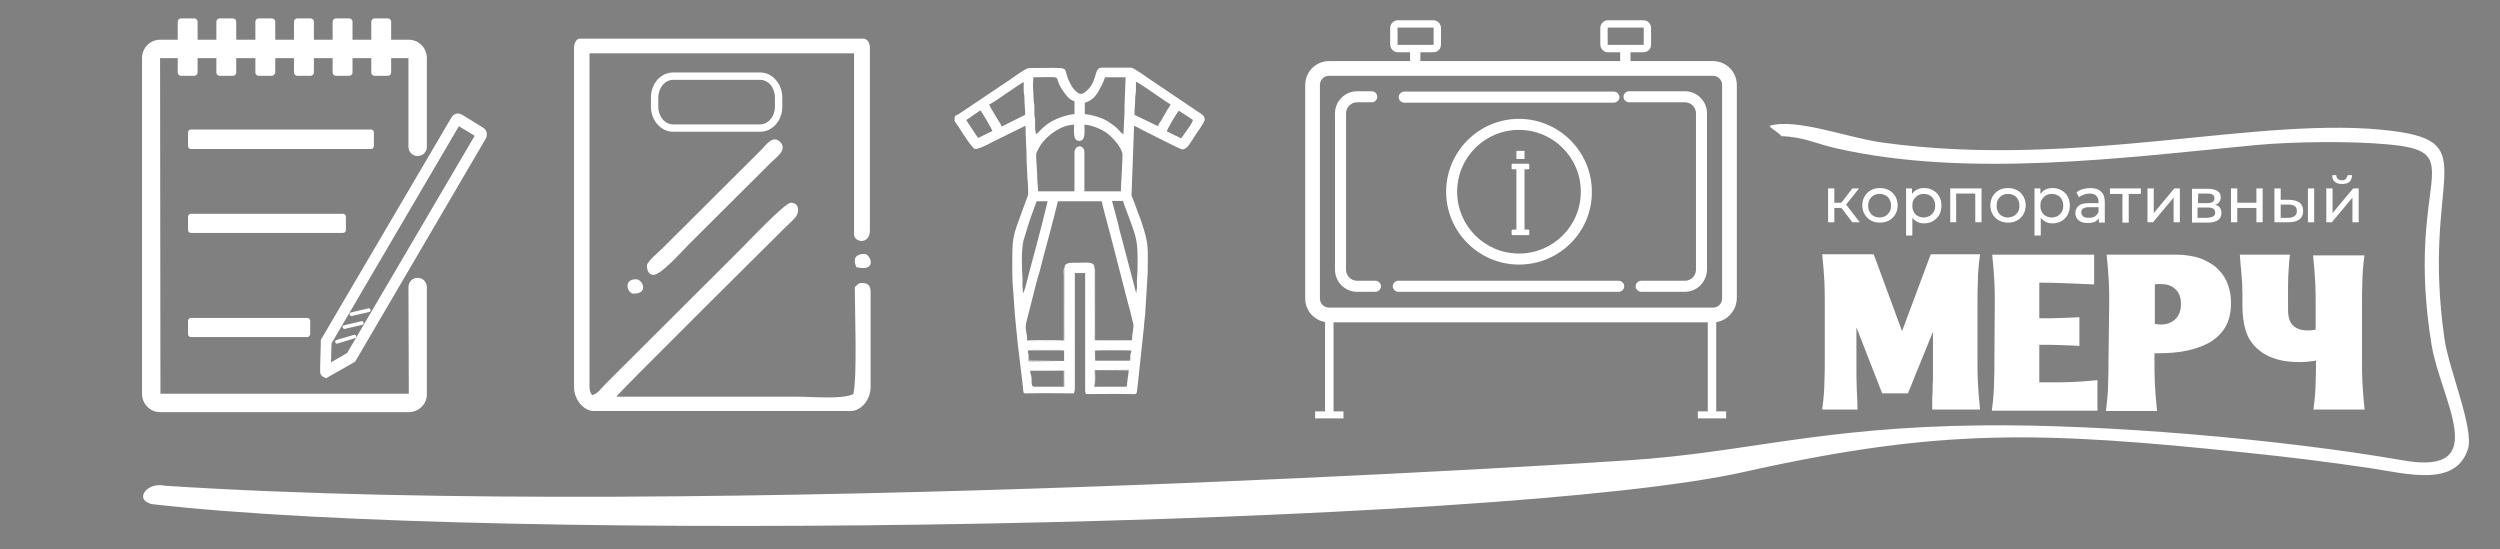 <?xml version="1.0" encoding="UTF-8"?> <svg xmlns:xodm="http://www.corel.com/coreldraw/odm/2003" xmlns="http://www.w3.org/2000/svg" xmlns:xlink="http://www.w3.org/1999/xlink" version="1.1" id="Слой_1" x="0px" y="0px" viewBox="0 0 679.4 149.3" style="enable-background:new 0 0 679.4 149.3;" xml:space="preserve"><rect x="0" y="0" width="679.4" height="149.3" fill="#808080" stroke="none"/> <style type="text/css"> .st0{display:none;fill:#28FF17;} .st1{fill:#FFFFFF;} .st2{fill-rule:evenodd;clip-rule:evenodd;fill:#FFFFFF;} .st3{fill:#FFFFFF;stroke:#1C1B17;stroke-width:0.75;stroke-linecap:round;stroke-miterlimit:10;} </style> <rect x="-14.6" y="-24.6" class="st0" width="708.7" height="198.4"></rect> <g> <g> <path class="st1" d="M111.1,112H43.5c-2.7,0-4.9-2.2-4.9-5V15.8c0-2.8,2.2-5,4.9-5h67.6c2.7,0,4.9,2.2,4.9,5v24.1 c0,1.4-1.1,2.5-2.5,2.5s-2.5-1.1-2.5-2.5V15.8H43.5l0.1,91.2h67.5L111,78c0-1.4,1.1-2.5,2.5-2.5s2.5,1.1,2.5,2.5v29 C116.1,109.8,113.8,112,111.1,112z"></path> </g> <g> <path class="st2" d="M100.8,40.5H51.9c-0.5,0-0.8-0.4-0.8-0.8V36c0-0.5,0.4-0.8,0.8-0.8h48.9c0.5,0,0.8,0.4,0.8,0.8v3.6 C101.6,40.1,101.3,40.5,100.8,40.5z"></path> </g> <g> <path class="st2" d="M93.2,63.3H51.9c-0.5,0-0.8-0.4-0.8-0.8v-3.6c0-0.5,0.4-0.8,0.8-0.8h41.3c0.5,0,0.8,0.4,0.8,0.8v3.6 C94,62.9,93.7,63.3,93.2,63.3z"></path> </g> <g> <path class="st2" d="M83.5,91.6H51.9c-0.5,0-0.8-0.4-0.8-0.8v-3.6c0-0.5,0.4-0.8,0.8-0.8h31.6c0.5,0,0.8,0.4,0.8,0.8v3.6 C84.3,91.2,83.9,91.6,83.5,91.6z"></path> </g> <g> <path class="st2" d="M52.8,20.6h-3.6c-0.5,0-0.9-0.4-0.9-0.9V5.9c0-0.5,0.4-0.9,0.9-0.9h3.6c0.5,0,0.9,0.4,0.9,0.9v13.8 C53.7,20.2,53.3,20.6,52.8,20.6z"></path> </g> <g> <path class="st2" d="M63.3,20.6h-3.6c-0.5,0-0.9-0.4-0.9-0.9V5.9c0-0.5,0.4-0.9,0.9-0.9h3.6c0.5,0,0.9,0.4,0.9,0.9v13.8 C64.2,20.2,63.8,20.6,63.3,20.6z"></path> </g> <g> <path class="st2" d="M73.9,20.6h-3.6c-0.5,0-0.9-0.4-0.9-0.9V5.9c0-0.5,0.4-0.9,0.9-0.9h3.6c0.5,0,0.9,0.4,0.9,0.9v13.8 C74.7,20.2,74.3,20.6,73.9,20.6z"></path> </g> <g> <path class="st2" d="M84.4,20.6h-3.6c-0.5,0-0.9-0.4-0.9-0.9V5.9c0-0.5,0.4-0.9,0.9-0.9h3.6c0.5,0,0.9,0.4,0.9,0.9v13.8 C85.3,20.2,84.9,20.6,84.4,20.6z"></path> </g> <g> <path class="st2" d="M94.9,20.6h-3.6c-0.5,0-0.9-0.4-0.9-0.9V5.9c0-0.5,0.4-0.9,0.9-0.9h3.6c0.5,0,0.9,0.4,0.9,0.9v13.8 C95.8,20.2,95.4,20.6,94.9,20.6z"></path> </g> <g> <path class="st2" d="M105.4,20.6h-3.6c-0.5,0-0.9-0.4-0.9-0.9V5.9c0-0.5,0.4-0.9,0.9-0.9h3.6c0.5,0,0.9,0.4,0.9,0.9v13.8 C106.3,20.2,105.9,20.6,105.4,20.6z"></path> </g> <g> <g> <path class="st1" d="M88.6,102.8l-0.8-0.4c-0.5-0.3-0.8-0.8-0.8-1.4v-1.3c0-1,0.1-2.3,0.1-3.5l0.1-3.9l0.2-0.3l35.3-60.1 c0.3-0.5,0.8-0.9,1.3-1c0.6-0.1,1.1,0,1.6,0.3l5.7,3.5c1,0.6,1.3,1.9,0.7,3L96.8,97.8l-0.2,0.4l-0.8,0.5c-1.3,0.7-5,2.9-6.5,3.7 L88.6,102.8z M90.1,93.3l-0.1,3c0,0.7,0,1.5-0.1,2.2c1.6-0.9,3.5-2,4.3-2.5h0.1L129,36.9l-4.3-2.6L90.1,93.3z M124.1,33.7 L124.1,33.7L124.1,33.7z"></path> </g> <g> <path class="st1" d="M91.6,93.4c-0.2,0-0.4-0.1-0.5-0.4s0.1-0.5,0.3-0.6l4.8-1.4c0.3-0.1,0.5,0.1,0.6,0.3 c0.1,0.3-0.1,0.5-0.3,0.6L91.6,93.4C91.7,93.4,91.7,93.4,91.6,93.4z"></path> </g> <g> <path class="st1" d="M93.6,89.4c-0.2,0-0.4-0.2-0.5-0.4c-0.1-0.3,0.1-0.5,0.4-0.6l4.7-1.1c0.3-0.1,0.5,0.1,0.6,0.4 s-0.1,0.5-0.4,0.6L93.6,89.4L93.6,89.4z"></path> </g> <g> <path class="st1" d="M95.5,85.9c-0.2,0-0.4-0.2-0.5-0.4c-0.1-0.3,0.1-0.5,0.4-0.6l4.7-1.1c0.3-0.1,0.5,0.1,0.6,0.4 s-0.1,0.5-0.4,0.6L95.5,85.9C95.6,85.9,95.6,85.9,95.5,85.9z"></path> </g> </g> <g> <path class="st3" d="M113.6,42.9"></path> </g> <g> <path class="st3" d="M113.6,86.3"></path> </g> </g> <g id="Слой_x0020_1_00000149365523851437886420000011602815234774039483_"> <g id="_2485866677504_00000127746344918683822980000002372744720744944565_"> <g> <path class="st2" d="M664.3,92c-6.3-43.9,10.8-53.2-14-56.4c-35.7-4.6-85.5,10.6-139,3.1c-9.3-1.3-23.3-6.7-30.4-4.5 c0,0.5,3.2,2.3,3.1,2.8c6.3,0.2,9.6,2.1,15,3.3c36.1,8.2,78.5,2.5,114.3-0.9c9.7-0.9,25.5-1.1,35.2-0.2c23.6,2,4.9,9,12.3,54.5 c2.5,15.1,16.7,35.7-7.8,31.4c-33.2-5.8-81.7-9.9-114.7-9.5c-44.2,0.5-64.5,7.5-95.9,9.5C437,125.5,190,141.5,44.8,132 c-4.5-1-7.7,3-4.8,4.5c0.8,0.4,1.1,0.5,1.3,0.5c94.1,10.9,367,6.1,432.9-8.8c53.4-11.9,80.2-11,136.1-5.2 c11.7,1.2,22.1,2.5,33.7,4.2c10.4,1.6,23.4,5.2,26.7-5.2C672.4,116.5,665.4,100.1,664.3,92z"></path> </g> <g> <g> <path class="st2" d="M156,13v92.2c0,3.4,2.6,6.5,5.4,6.5h69.8c2.8,0,5.4-3.1,5.4-6.5V79.4c0-2.2-1.1-2.5-2.5-2.5 c-0.9,0-1.1,0.6-1.8,1.1c0,6.4,0.7,24.4-0.4,29.1c-3.1,1.5-11,0.7-15.5,0.7c-16.3,0-32.6,0-48.9,0c1.2-1.7,40.9-41,45.6-45.7 c0.9-0.9,2.5-2.3,3.2-3.2c1-1.4,0.9-3.8-1.4-3.8c-1.6,0-12,11-13.8,12.8l-36.5,36.4c-1.1,1.1-2.1,2.7-3.7,3.1 c-0.4-0.7-0.7-1.1-0.7-2.2V14.5h71.9v49.2c0,2.2,4.3,2.9,4.3-1.1V13c0-1.2-0.6-2.5-1.8-2.5h-77C156.6,10.5,156,11.8,156,13 L156,13z"></path> </g> <g> <path class="st2" d="M175.8,72.2c0,1.1,0.4,2.5,1.8,2.5c2.1,0,7.9-6.6,9.6-8.3L209.7,44c1.2-1.2,4.2-3.2,2.5-5.2 c-1.9-2.4-4,0.5-5.2,1.8l-27,26.9C179.1,68.4,175.8,71.1,175.8,72.2L175.8,72.2z"></path> </g> <g> <path class="st2" d="M232.3,70.8c0,1,0.2,1,0.4,1.8c5.9,1.4,3.9-3.6,2.2-3.6C233.7,69,232.3,69.4,232.3,70.8z"></path> </g> <g> <path class="st2" d="M172.2,79.8c4.2,0,2.4-3.9,0.7-3.9C169.3,75.8,170.4,79.8,172.2,79.8z"></path> </g> </g> <g> <g> <path class="st2" d="M297.4,104.8c0-1.1-0.2-3.3,0.1-4.2l9.3-0.1l-0.1,0.7c-0.1,0.9-0.3,1.9-0.4,3c-0.1,1,0.5,0.9-2.3,0.9h-6 C297.3,105.1,297.6,105.3,297.4,104.8L297.4,104.8z M289.1,105.1h-8c-1.3-0.1-0.3-1.9-1.1-3.8l-0.1-0.6l9.3-0.1 c0.3,1,0.1,3,0.1,4.1C289.3,105.5,289.3,104.9,289.1,105.1L289.1,105.1z M307.2,97.6l-0.1,0.5h-9.5l-0.1-2.9 c0.3-0.1,8.9-0.2,9.7,0l0.3,0.1C307.2,96.3,307.1,96.5,307.2,97.6z M279.3,95.3c0.7-0.4,3.9-0.2,4.9-0.2c1.3,0,3.8-0.1,5,0.1 v2.9l-9.4,0.1c-0.4-0.2-0.2,0.1-0.3-0.5C279.6,96.5,279.5,96.3,279.3,95.3L279.3,95.3z M289.3,72.8c-0.1,3,0.2,18.8-0.1,19.8 c-1,0.2-7.1,0-9,0.1l-1.1-0.1c0.2-1.8-0.7-3-0.2-5l2.4-9.4c0.4-1.6,0.8-3.1,1.3-4.7c1.5-6,3.5-12.9,4.9-18.8h11.9 c0.7,3.2,1.6,6.1,2.4,9.3c0.8,3.2,1.6,6.3,2.4,9.3l2.4,9.3c0.5,1.6,0.8,3.2,1.2,4.7c0.3,1.2,0.3,1,0.1,2.5 c-0.1,0.6-0.3,2.1-0.3,2.7l-0.6,0.1c-0.2,0-0.4,0-0.6,0c-2,0-7.8,0.1-8.9-0.1c-0.3-1,0-16.9-0.1-19.8c0.1-1.7-2.3-1.3-4-1.3 C291.6,71.5,289.3,71,289.3,72.8L289.3,72.8z M302.2,54.6h3c0.4,1.7,3.1,7.8,3.6,10.7c0.5,2.4,0.4,8.1,0.2,10.6 c-0.1,0.6,0,1.4,0,2c0,0.7-0.2,1-0.2,1.9l-4.1-15.6c-0.3-1-0.6-2.1-0.8-3.2L302.2,54.6z M278,79.8c0-0.9-0.1-1.1-0.1-1.7 c-0.1-0.6,0-1.4,0-2c-0.2-3.4-0.4-7.3,0.2-10.6l1.7-5.5c0.2-0.6,0.4-1.2,0.6-1.7l1.3-3.6h3c-1.7,7.4-4.2,16-6.1,23.6L278,79.8 L278,79.8z M292,41.5V52h-9.9c0-1.4-0.2-2.1-0.2-3.4c0-1.3-0.4-6.2-0.3-6.8c0.1-0.5,0.9-1.9,1.2-2.4c1.8-2.7,5.7-5.5,9.1-5.5 c0,1.7-0.4,4.4,1.4,4.4s1.4-2.7,1.4-4.4c1.8,0,4.3,1.1,5.4,1.8c0.4,0.3,0.7,0.4,1,0.7c1.5,1.2,3.4,3.4,3.9,5.2 c0.2,0.6-0.4,8.9-0.4,10.4h-9.9V41.5C294.8,39.2,292,39.2,292,41.5z M321,37.6l-3.9-1.9c0.1-0.6,2.8-5.3,3.3-5.6l3.8,2.5 c-0.2,0.8-1,1.9-1.5,2.6L321,37.6L321,37.6z M262.6,32.6c0.6-0.4,1.3-0.8,1.9-1.3c0.6-0.4,1.3-0.9,1.9-1.3 c0.4,0.3,3.1,5,3.3,5.6l-3.9,1.9l-2.8-4.2C262.8,33,262.8,32.9,262.6,32.6z M314.7,34.3l-6.4-3.1c0-1.6,0.2-2.7,0.2-4.4 c0-1,0.2-1.3,0.2-2.2c0-0.8,0-1.6,0-2.4c0.7,0.2,5.7,3.7,7,4.6c0.6,0.4,1.8,1.3,2.4,1.5c-0.1,0.5-0.5,1-0.8,1.4l-1.7,3 C315.2,33.2,314.8,33.8,314.7,34.3L314.7,34.3z M268.8,28.4c0.9-0.2,8.5-5.8,9.4-6.1c0,0.7,0,1.5,0,2.2c0,1,0.2,1.2,0.2,2.2 c0,1.7,0.2,2.9,0.2,4.5l-6.4,3.2c-0.1-0.6-0.5-1-0.8-1.5C270.5,31.3,269.5,29.9,268.8,28.4L268.8,28.4z M305.3,36.5 c-1.4-0.9-1-1.5-4.4-3.6c-1.6-1-4.2-1.7-6.1-1.9v-3.1c0.8-0.2,1.3-0.5,2-1s1-1,1.5-1.7l1.1-2c0.3-0.7,0.7-1.5,0.9-2.2h5.6 l-0.3,7.7c0,0.6,0,1.4,0,2L305.3,36.5z M280.8,21c7.7,0,6-0.5,7,1.8c0.3,0.7,0.7,1.3,1.1,1.9c0.6,1,1.9,2.6,3.1,2.8V31 c-1.1,0.1-2.3,0.4-3.2,0.7c-4.9,1.6-5.8,3.8-7.3,4.8c0-0.8-0.2-0.9-0.2-1.7c0-0.7,0-1.4,0-2c0-0.9-0.2-1-0.2-1.9 c0-0.7,0-1.4,0-2c0-0.8-0.2-1-0.2-1.9l-0.2-3.9C280.8,22.4,280.8,21.7,280.8,21z M259.4,32.3c0,0.7,0.1,0.8,0.5,1.3 c0.3,0.4,0.4,0.6,0.7,1c0.6,1,3.7,5.9,4.4,5.9c1.5,0,5.5-2.4,7.1-3.1L277,35c0.5-0.2,1.3-0.7,1.7-0.8c0,3.3,0.3,6.3,0.3,9.5 l0.2,4.6c0.1,0.4,0.3,4.4,0.2,4.7l-1.3,3.5c-3.1,8.6-3,7.2-3,17.3c0,2,0.1,4,0.3,5.8l0.2,3c0.1,1.1,0.1,1.9,0.2,2.9 c0.4,3.7,0.7,7.7,1.2,11.3l1,8.4c0.2,1.5-0.2,1.8,1.4,1.7c4.2-0.1,8.4,0,12.5,0c0-0.5,0.2-0.6,0.2-1.1V74.2h2.8V106 c0,0.5,0.1,0.6,0.2,1.1c4.1,0,8.3-0.1,12.4,0c1.8,0,1.3,0.4,1.9-4.4l1.5-14.1c0-0.8,0.2-2.1,0.3-2.9l0.7-11.8 c0-6.7,0.4-7.3-1.7-13.6l-2-5.4c-0.2-0.6-0.6-1.4-0.7-1.8l0.7-18.9c0.5,0.1,2.5,1.3,3.2,1.6c1.3,0.6,9.3,4.8,9.9,4.8 c1.4,0,2.3-2,3.5-3.8c0.4-0.6,2.6-3.6,2.6-4.3c0-1.2-1.1-1.6-2.1-2.3c-0.9-0.6-1.6-1.1-2.5-1.7l-10.1-6.8 c-1-0.7-4.6-3.3-5.3-3.3h-8c-2.1,0-1.2,3.3-3.6,5.8c-1.3,1.3-2.2,2.1-3.9,0.1c-0.5-0.5-0.9-1.3-1.2-1.9 c-2.4-4.7,1.7-3.9-11.1-3.9c-0.8,0-4.2,2.5-5.2,3.2l-14,9.4C259.7,31.3,259.4,31.5,259.4,32.3L259.4,32.3z"></path> </g> <g> <path class="st2" d="M307.7,92.5h-10.1V73.3c-0.1-0.4,0-0.2-0.2-0.5c0.1,2.9-0.2,18.8,0.1,19.8c1.1,0.2,6.9,0,8.9,0.1 c0.2,0,0.5,0,0.6,0L307.7,92.5L307.7,92.5z"></path> </g> <g> <path class="st2" d="M279.1,92.5l1.1,0.1c2,0,8,0.1,9-0.1c0.3-1,0-16.8,0.1-19.8c-0.4,0.5-0.2,1.6-0.2,2.2v17.5h-10V92.5z"></path> </g> <g> <path class="st2" d="M307.2,97.6c-0.2,0.2-0.2-0.3-0.2,0.3h-9.4v-2.7h9.8l-0.3-0.1c-0.8-0.2-9.4,0-9.7,0l0.1,2.9h9.5L307.2,97.6 z"></path> </g> <g> <path class="st2" d="M279.6,97.6c0.2,0.6-0.1,0.2,0.3,0.5l9.4-0.1v-2.9c-1.2-0.2-3.7-0.1-5-0.1c-1.1,0-4.3-0.2-4.9,0.2h9.8V98 h-9.4C279.7,97.3,279.8,97.9,279.6,97.6L279.6,97.6z"></path> </g> <g> <path class="st2" d="M297.4,104.8c0.4-0.5,0.2-3.3,0.2-4.1h9.1v0.6l0.1-0.7l-9.3,0.1C297.2,101.6,297.4,103.8,297.4,104.8 L297.4,104.8z"></path> </g> <g> <path class="st2" d="M280,101.3v-0.6h9.1v4.4c0.2-0.2,0.2,0.4,0.2-0.5c0-1.1,0.2-3.1-0.1-4.1l-9.3,0.1L280,101.3L280,101.3z"></path> </g> </g> </g> <g> <path class="st1" d="M509.2,69.1l7.7,20.9l7.8-20.9h13.4c-0.4,3-0.6,5.5-0.6,7.5c-0.1,2.1-0.1,3.9-0.1,5.6v16c0,1.7,0,3.6,0.1,5.6 c0.1,2.1,0.3,4.6,0.6,7.5h-13c0-0.5,0-1.1,0-2c0-0.8,0-1.8,0.1-2.8c0-1,0-2.1,0.1-3.3c0-1.2,0-2.3,0-3.4v-9.4h-0.1l-6.7,16.5h-7 l-6.9-17.7h-0.1v9.1c0,3,0,5.5,0.1,7.6s0.2,3.9,0.2,5.4h-9.6c0.4-3,0.6-5.5,0.6-7.5c0.1-2.1,0.1-3.9,0.1-5.6v-16 c0-1.7,0-3.6-0.1-5.6c-0.1-2.1-0.3-4.6-0.6-7.5L509.2,69.1L509.2,69.1z"></path> </g> <g id="_x31__00000077310126141064445230000001713153353070316679_"> <path class="st1" d="M542.1,82.3c0-1.7,0-3.6-0.1-5.6c-0.1-2.1-0.3-4.6-0.6-7.5h27.7v8.1c-1.9-0.1-4.2-0.2-6.9-0.3 c-2.7-0.1-5.3-0.2-8-0.2v9.7c2.4,0,4.6,0,6.4-0.1c1.9-0.1,3.4-0.1,4.5-0.2V94c-1.1-0.1-2.7-0.1-4.5-0.2c-1.9-0.1-4-0.1-6.4-0.1 v10.2h5.5c1.9,0,3.8-0.1,5.6-0.2s3.4-0.3,4.7-0.4v8.3h-28.7c0.4-3,0.6-5.5,0.6-7.5c0.1-2.1,0.1-3.9,0.1-5.6L542.1,82.3L542.1,82.3 z"></path> </g> <g id="_x32__00000065754368196769776900000008790756882304232332_"> <path class="st1" d="M573.2,82.3c0-1.7,0-3.6-0.1-5.6c-0.1-2.1-0.3-4.6-0.6-7.5h18.7c2.7,0,5.1,0.4,7,1.1c1.9,0.8,3.5,1.7,4.7,3 c1.2,1.2,2.1,2.6,2.6,4.2c0.6,1.6,0.8,3.2,0.8,4.9c0,2.5-0.5,4.7-1.5,6.4c-1,1.7-2.4,3.1-4.2,4.2c-1.8,1-3.9,1.8-6.3,2.3 c-2.4,0.5-5,0.7-7.8,0.7h-1v2.6c0,1.7,0,3.6,0.1,5.6c0.1,2.1,0.3,4.6,0.6,7.5h-13.9c0.4-3,0.6-5.5,0.6-7.5 c0.1-2.1,0.1-3.9,0.1-5.6L573.2,82.3L573.2,82.3z M585.6,88c0.5,0.1,1,0.2,1.7,0.2c1.5,0,2.8-0.5,3.8-1.4s1.6-2.3,1.6-4.2 c0-1.7-0.5-3.1-1.5-4c-1-1-2.3-1.4-4-1.4c-0.3,0-0.5,0-0.8,0c-0.2,0-0.5,0-0.8,0.1V88L585.6,88z"></path> </g> <g id="_x33__00000045607245988299921550000007227986173227490729_"> <path class="st1" d="M642.6,69.1c-0.4,3-0.6,5.5-0.6,7.5c-0.1,2.1-0.1,3.9-0.1,5.6v16c0,1.7,0,3.6,0.1,5.6 c0.1,2.1,0.3,4.6,0.6,7.5h-13.9c0.4-3,0.6-5.5,0.6-7.5c0.1-2.1,0.1-3.9,0.1-5.6V98c-1.4,0.2-2.8,0.4-4.3,0.4 c-2.3,0-4.3-0.2-6.1-0.7s-3.4-1.2-4.8-2.3c-1.9-1.5-3.2-3.3-3.8-5.3c-0.7-2-1-4.4-1-7.2v-3.1c0-1.9-0.1-3.9-0.3-5.8 s-0.3-3.5-0.4-4.8h13.6c-0.1,0.8-0.2,2-0.3,3.5s-0.2,3.1-0.2,4.7v6.7c0,2,0.4,3.4,1.3,4.3c0.9,0.9,2.2,1.4,4.1,1.4 c0.8,0,1.5-0.1,2.1-0.2v-7.1c0-1.7,0-3.6-0.1-5.6c-0.1-2.1-0.3-4.6-0.6-7.5h14L642.6,69.1L642.6,69.1z"></path> </g> <g> <path class="st1" d="M500.4,56.5h-1.9v3.9h-1.7v-9.2h1.7v3.9h1.9l3-3.9h1.8l-3.5,4.4l3.7,4.8h-2L500.4,56.5z"></path> <path class="st1" d="M508.4,59.9c-0.7-0.4-1.3-1-1.7-1.7s-0.6-1.5-0.6-2.4s0.2-1.7,0.6-2.4s1-1.3,1.7-1.7s1.6-0.6,2.5-0.6 s1.7,0.2,2.5,0.6c0.7,0.4,1.3,1,1.7,1.7s0.6,1.5,0.6,2.4s-0.2,1.7-0.6,2.4s-1,1.3-1.7,1.7s-1.5,0.6-2.5,0.6 C509.9,60.5,509.1,60.3,508.4,59.9z M512.4,58.7c0.5-0.3,0.8-0.7,1.1-1.1c0.3-0.5,0.4-1.1,0.4-1.7s-0.1-1.2-0.4-1.7 s-0.6-0.9-1.1-1.1c-0.5-0.3-1-0.4-1.6-0.4s-1.1,0.1-1.6,0.4c-0.5,0.3-0.8,0.6-1.1,1.1c-0.3,0.5-0.4,1.1-0.4,1.7s0.1,1.2,0.4,1.7 s0.6,0.9,1.1,1.1c0.5,0.3,1,0.4,1.6,0.4S512,58.9,512.4,58.7z"></path> <path class="st1" d="M525.3,51.7c0.7,0.4,1.3,0.9,1.7,1.7c0.4,0.7,0.6,1.5,0.6,2.5c0,0.9-0.2,1.7-0.6,2.5c-0.4,0.7-1,1.3-1.7,1.7 s-1.5,0.6-2.4,0.6c-0.7,0-1.3-0.1-1.8-0.4c-0.6-0.3-1-0.6-1.4-1.1V64H518V51.2h1.6v1.5c0.4-0.5,0.8-0.9,1.4-1.2 c0.6-0.3,1.2-0.4,1.9-0.4C523.8,51.1,524.6,51.3,525.3,51.7z M524.4,58.7c0.5-0.3,0.8-0.7,1.1-1.1c0.3-0.5,0.4-1.1,0.4-1.7 s-0.1-1.2-0.4-1.7c-0.3-0.5-0.6-0.9-1.1-1.1c-0.5-0.3-1-0.4-1.6-0.4s-1.1,0.1-1.6,0.4c-0.5,0.3-0.8,0.7-1.1,1.1 c-0.3,0.5-0.4,1-0.4,1.7s0.1,1.2,0.4,1.7c0.3,0.5,0.6,0.9,1.1,1.1c0.5,0.3,1,0.4,1.6,0.4C523.4,59.1,523.9,58.9,524.4,58.7z"></path> <path class="st1" d="M538.5,51.2v9.2h-1.7v-7.8h-5.2v7.8H530v-9.2H538.5z"></path> <path class="st1" d="M543.2,59.9c-0.7-0.4-1.3-1-1.7-1.7s-0.6-1.5-0.6-2.4s0.2-1.7,0.6-2.4s1-1.3,1.7-1.7s1.6-0.6,2.5-0.6 s1.7,0.2,2.5,0.6c0.7,0.4,1.3,1,1.7,1.7s0.6,1.5,0.6,2.4s-0.2,1.7-0.6,2.4s-1,1.3-1.7,1.7s-1.5,0.6-2.5,0.6 C544.8,60.5,544,60.3,543.2,59.9z M547.3,58.7c0.5-0.3,0.8-0.7,1.1-1.1c0.3-0.5,0.4-1.1,0.4-1.7s-0.1-1.2-0.4-1.7 s-0.6-0.9-1.1-1.1c-0.5-0.3-1-0.4-1.6-0.4s-1.1,0.1-1.6,0.4c-0.5,0.3-0.8,0.6-1.1,1.1s-0.4,1.1-0.4,1.7s0.1,1.2,0.4,1.7 c0.3,0.5,0.6,0.9,1.1,1.1c0.5,0.3,1,0.4,1.6,0.4S546.8,58.9,547.3,58.7z"></path> <path class="st1" d="M560.2,51.7c0.7,0.4,1.3,0.9,1.7,1.7c0.4,0.7,0.6,1.5,0.6,2.5c0,0.9-0.2,1.7-0.6,2.5c-0.4,0.7-1,1.3-1.7,1.7 s-1.5,0.6-2.4,0.6c-0.7,0-1.3-0.1-1.8-0.4c-0.6-0.3-1-0.6-1.4-1.1V64h-1.7V51.2h1.6v1.5c0.4-0.5,0.8-0.9,1.4-1.2 c0.6-0.3,1.2-0.4,1.9-0.4C558.7,51.1,559.5,51.3,560.2,51.7z M559.2,58.7c0.5-0.3,0.8-0.7,1.1-1.1c0.3-0.5,0.4-1.1,0.4-1.7 s-0.1-1.2-0.4-1.7c-0.3-0.5-0.6-0.9-1.1-1.1c-0.5-0.3-1-0.4-1.6-0.4s-1.1,0.1-1.6,0.4c-0.5,0.3-0.8,0.7-1.1,1.1 c-0.3,0.5-0.4,1-0.4,1.7s0.1,1.2,0.4,1.7c0.3,0.5,0.6,0.9,1.1,1.1c0.5,0.3,1,0.4,1.6,0.4C558.2,59.1,558.8,58.9,559.2,58.7z"></path> <path class="st1" d="M571,52.1c0.7,0.6,1,1.6,1,2.8v5.6h-1.6v-1.2c-0.3,0.4-0.7,0.8-1.2,1s-1.1,0.3-1.8,0.3c-1,0-1.9-0.2-2.5-0.7 s-0.9-1.2-0.9-2s0.3-1.5,0.9-2c0.6-0.5,1.5-0.7,2.8-0.7h2.6v-0.3c0-0.7-0.2-1.3-0.6-1.7s-1-0.6-1.8-0.6c-0.5,0-1.1,0.1-1.6,0.3 s-1,0.4-1.3,0.7l-0.7-1.3c0.5-0.4,1-0.7,1.7-0.9s1.4-0.3,2.1-0.3C569.3,51.1,570.3,51.4,571,52.1z M569.3,58.8 c0.5-0.3,0.8-0.7,1-1.2v-1.3h-2.6c-1.4,0-2.1,0.5-2.1,1.4c0,0.5,0.2,0.8,0.5,1.1c0.4,0.3,0.9,0.4,1.5,0.4 C568.3,59.2,568.9,59.1,569.3,58.8z"></path> <path class="st1" d="M581.9,52.7h-3.4v7.8h-1.7v-7.8h-3.4v-1.5h8.4v1.5H581.9z"></path> <path class="st1" d="M583.6,51.2h1.7v6.7l5.6-6.7h1.5v9.2h-1.7v-6.7l-5.6,6.7h-1.5V51.2z"></path> <path class="st1" d="M603.7,57.9c0,0.8-0.3,1.4-0.9,1.9c-0.6,0.4-1.5,0.7-2.7,0.7h-4.4v-9.2h4.3c1.1,0,1.9,0.2,2.6,0.6 s0.9,1,0.9,1.7c0,0.5-0.1,0.9-0.4,1.3c-0.3,0.4-0.6,0.6-1.1,0.8C603.1,55.9,603.7,56.7,603.7,57.9z M597.3,55.2h2.5 c0.6,0,1.1-0.1,1.5-0.3c0.3-0.2,0.5-0.6,0.5-1c0-0.9-0.6-1.3-1.9-1.3h-2.5L597.3,55.2L597.3,55.2z M601.5,58.8 c0.3-0.2,0.5-0.6,0.5-1c0-0.5-0.2-0.8-0.5-1.1c-0.3-0.2-0.8-0.3-1.5-0.3h-2.8v2.8h2.7C600.6,59.1,601.2,59,601.5,58.8z"></path> <path class="st1" d="M606.3,51.2h1.7v3.9h5.2v-3.9h1.7v9.2h-1.7v-3.9H608v3.9h-1.7V51.2z"></path> <path class="st1" d="M625,55.1c0.6,0.5,0.9,1.3,0.9,2.2c0,1-0.3,1.8-1,2.3s-1.6,0.8-2.9,0.8h-3.9v-9.2h1.7v3.1h2.5 C623.5,54.4,624.3,54.6,625,55.1z M623.6,58.7c0.4-0.3,0.6-0.8,0.6-1.4c0-0.6-0.2-1-0.6-1.3c-0.4-0.3-1-0.4-1.7-0.4h-2.1v3.6h2.1 C622.6,59.2,623.2,59,623.6,58.7z M627.2,51.2h1.7v9.2h-1.7V51.2z"></path> <path class="st1" d="M632.2,51.2h1.7v6.7l5.6-6.7h1.5v9.2h-1.7v-6.7l-5.6,6.7h-1.5V51.2z M634.5,49.4c-0.5-0.4-0.7-1-0.7-1.8h1.1 c0,0.4,0.2,0.8,0.4,1s0.7,0.4,1.1,0.4c0.5,0,0.9-0.1,1.1-0.4c0.3-0.3,0.4-0.6,0.5-1h1.2c0,0.8-0.3,1.4-0.7,1.8s-1.2,0.6-2,0.6 C635.6,50,634.9,49.8,634.5,49.4z"></path> </g> <g> <path class="st1" d="M206.6,35.8h-23.7c-3.3,0-6-3.1-6-6.8v-2.5c0-3.8,2.7-6.8,6-6.8h23.7c3.3,0,6,3.1,6,6.8V29 C212.6,32.8,209.9,35.8,206.6,35.8z M182.9,21.7c-2.2,0-4,2.2-4,4.8V29c0,2.7,1.8,4.8,4,4.8h23.7c2.2,0,4-2.2,4-4.8v-2.5 c0-2.7-1.8-4.8-4-4.8H182.9z"></path> </g> </g> <g> <rect x="412.1" y="41" class="st2" width="2.2" height="2.2"></rect> </g> <g> <g> <path class="st1" d="M465.5,87.6H361.2c-3.6,0-6.5-2.9-6.5-6.5v-58c0-3.6,2.9-6.5,6.5-6.5h104.3c3.6,0,6.5,2.9,6.5,6.5v58 C471.9,84.7,469,87.6,465.5,87.6z M361.2,20.6c-1.4,0-2.5,1.1-2.5,2.5v58c0,1.4,1.1,2.5,2.5,2.5h104.3c1.4,0,2.5-1.1,2.5-2.5v-58 c0-1.4-1.1-2.5-2.5-2.5C465.5,20.6,361.2,20.6,361.2,20.6z"></path> </g> <g> <path class="st1" d="M457.9,79.3H446c-0.8,0-1.5-0.7-1.5-1.5s0.7-1.5,1.5-1.5h11.9c1.6,0,3-1.3,3-3V30.8c0-1.6-1.3-3-3-3h-15.2 c-0.8,0-1.5-0.7-1.5-1.5s0.7-1.5,1.5-1.5h15.2c3.3,0,6,2.7,6,6v42.5C463.8,76.6,461.2,79.3,457.9,79.3z"></path> </g> <g> <path class="st1" d="M439.9,79.3H380c-0.8,0-1.5-0.7-1.5-1.5s0.7-1.5,1.5-1.5h59.9c0.8,0,1.5,0.7,1.5,1.5S440.7,79.3,439.9,79.3z"></path> </g> <g> <path class="st1" d="M373.8,79.3h-5c-3.3,0-6-2.7-6-6V30.8c0-3.3,2.7-6,6-6h4c0.8,0,1.5,0.7,1.5,1.5s-0.7,1.5-1.5,1.5h-4 c-1.6,0-3,1.3-3,3v42.5c0,1.6,1.3,3,3,3h5c0.8,0,1.5,0.7,1.5,1.5S374.6,79.3,373.8,79.3z"></path> </g> <g> <path class="st1" d="M438.6,27.9h-57c-0.8,0-1.5-0.7-1.5-1.5s0.7-1.5,1.5-1.5h57c0.8,0,1.5,0.7,1.5,1.5S439.4,27.9,438.6,27.9z"></path> </g> <g> <path class="st1" d="M412.8,71.4c-10.7,0-19.3-8.7-19.3-19.3s8.7-19.3,19.3-19.3s19.3,8.7,19.3,19.3S423.5,71.4,412.8,71.4z M412.8,34.8c-9.6,0-17.3,7.8-17.3,17.3c0,9.6,7.8,17.3,17.3,17.3s17.3-7.8,17.3-17.3C430.2,42.5,422.4,34.8,412.8,34.8z"></path> </g> <g> <path class="st1" d="M412.8,71.9c-10.9,0-19.8-8.9-19.8-19.8s8.9-19.8,19.8-19.8s19.8,8.9,19.8,19.8 C432.7,63,423.8,71.9,412.8,71.9z M412.8,35.3c-9.3,0-16.8,7.5-16.8,16.8s7.5,16.8,16.8,16.8s16.8-7.5,16.8-16.8 S422.1,35.3,412.8,35.3z"></path> </g> <g> <g> <path class="st1" d="M389.5,14.2h-9.6c-1.2,0-2.1-1-2.1-2.1V7.6c0-1.2,1-2.1,2.1-2.1h9.6c1.2,0,2.1,1,2.1,2.1v4.5 C391.6,13.3,390.7,14.2,389.5,14.2z M379.9,7.5c-0.1,0-0.1,0.1-0.1,0.1v4.5c0,0.1,0.1,0.1,0.1,0.1h9.6c0.1,0,0.1-0.1,0.1-0.1V7.6 c0-0.1-0.1-0.1-0.1-0.1H379.9z"></path> </g> <g> <rect x="383.2" y="13.2" class="st2" width="2.8" height="5.2"></rect> </g> </g> <g> <g> <path class="st1" d="M446.6,14.2H437c-1.2,0-2.1-1-2.1-2.1V7.6c0-1.2,1-2.1,2.1-2.1h9.6c1.2,0,2.1,1,2.1,2.1v4.5 C448.7,13.3,447.8,14.2,446.6,14.2z M437,7.5c-0.1,0-0.1,0.1-0.1,0.1v4.5c0,0.1,0.1,0.1,0.1,0.1h9.6c0.1,0,0.1-0.1,0.1-0.1V7.6 c0-0.1-0.1-0.1-0.1-0.1H437z"></path> </g> <g> <rect x="440.3" y="13.2" class="st2" width="2.8" height="5.2"></rect> </g> </g> <g> <polygon class="st2" points="365.1,111.8 365.1,113.7 357.4,113.7 357.4,111.8 360.1,111.8 360.1,85.3 362.4,85.3 362.4,111.8 "></polygon> </g> <g> <polygon class="st2" points="469.1,111.8 469.1,113.7 461.4,113.7 461.4,111.8 464.1,111.8 464.1,85.3 466.4,85.3 466.4,111.8 "></polygon> </g> </g> <g> <path class="st2" d="M414.3,46v16.4h1.1c0.1,0,0.2,0.1,0.2,0.2v1.1c0,0.1-0.1,0.2-0.2,0.2H411c-0.1,0-0.2-0.1-0.2-0.2v-1.1 c0-0.1,0.1-0.2,0.2-0.2h1.1V46H411c-0.1,0-0.2-0.1-0.2-0.2v-1.1c0-0.1,0.1-0.2,0.2-0.2h4.4c0.1,0,0.2,0.1,0.2,0.2v1.1 c0,0.1-0.1,0.2-0.2,0.2H414.3z"></path> </g> </svg> 